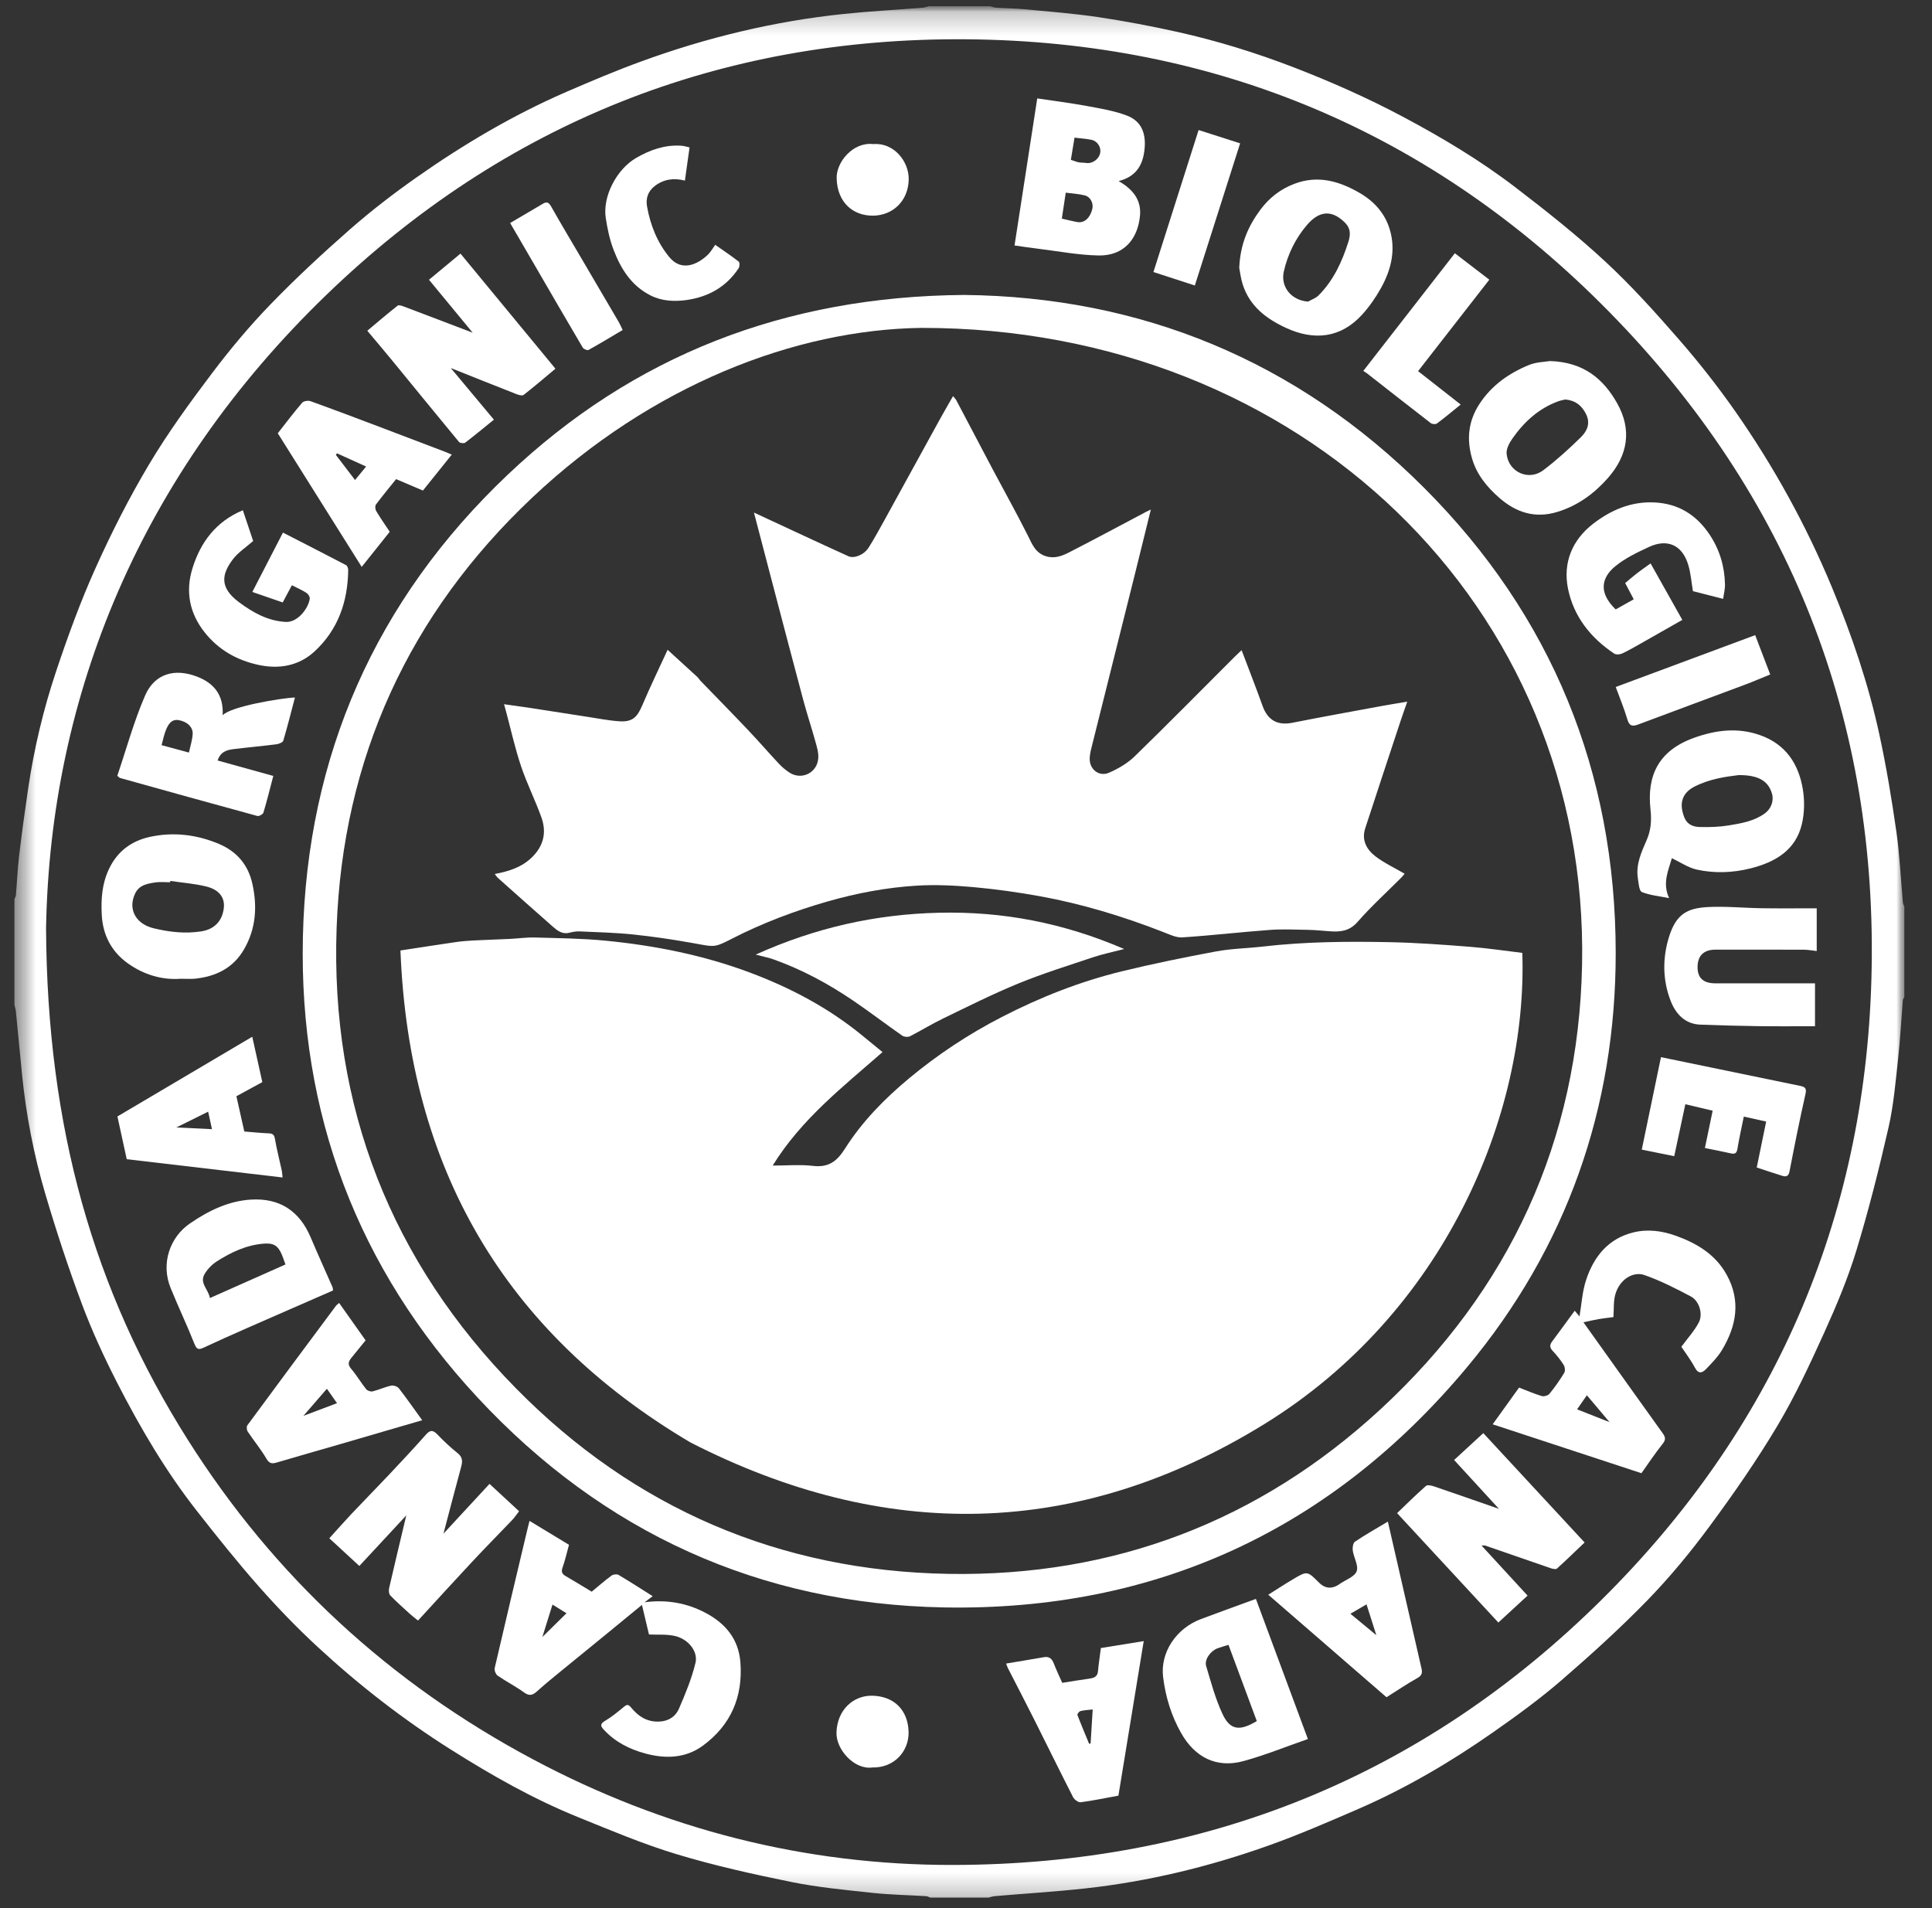 <svg xmlns="http://www.w3.org/2000/svg" fill="none" viewBox="0 0 81 80" height="80" width="81">
<rect x="0" y="0" width="81" height="80" fill="#333333" stroke="none"/>
<g clip-path="url(#clip0_4087_8691)">
<mask height="80" width="81" y="0" x="0" maskUnits="userSpaceOnUse" style="mask-type:luminance" id="mask0_4087_8691">
<path fill="white" d="M80.25 0H0.25V80H80.25V0Z"></path>
</mask>
<g mask="url(#mask0_4087_8691)">
<mask height="80" width="81" y="0" x="0" maskUnits="userSpaceOnUse" style="mask-type:luminance" id="mask1_4087_8691">
<path fill="white" d="M80.25 0H0.25V80H80.25V0Z"></path>
</mask>
<g mask="url(#mask1_4087_8691)">
<mask height="80" width="81" y="0" x="0" maskUnits="userSpaceOnUse" style="mask-type:luminance" id="mask2_4087_8691">
<path fill="white" d="M80.25 0.261H0.25V79.739H80.25V0.261Z"></path>
</mask>
<g mask="url(#mask2_4087_8691)">
<path fill="white" d="M0.605 42.127C0.605 40.65 0.605 39.173 0.605 37.697C0.626 37.643 0.662 37.59 0.666 37.534C0.713 36.986 0.736 36.437 0.8 35.892C0.913 34.943 1.042 33.995 1.182 33.05C1.43 31.381 1.819 29.742 2.353 28.145C2.843 26.681 3.373 25.222 4.007 23.814C4.676 22.326 5.419 20.862 6.254 19.462C7.041 18.142 7.952 16.891 8.879 15.662C9.64 14.653 10.456 13.675 11.334 12.768C12.398 11.668 13.524 10.624 14.674 9.615C15.55 8.847 16.478 8.132 17.43 7.461C19.422 6.059 21.514 4.82 23.753 3.849C24.788 3.401 25.829 2.959 26.889 2.574C29.632 1.573 32.455 0.89 35.362 0.586C36.465 0.471 37.574 0.412 38.679 0.324C38.767 0.317 38.852 0.283 38.938 0.261C39.794 0.261 40.651 0.261 41.507 0.261C41.593 0.283 41.678 0.318 41.765 0.323C42.178 0.349 42.593 0.353 43.005 0.392C44.022 0.49 45.043 0.568 46.053 0.719C47.16 0.885 48.262 1.093 49.355 1.336C51.019 1.707 52.645 2.209 54.238 2.823C55.794 3.424 57.313 4.096 58.787 4.879C60.438 5.756 62.041 6.712 63.524 7.847C64.82 8.839 66.106 9.857 67.301 10.965C68.407 11.989 69.421 13.119 70.412 14.257C71.246 15.216 72.035 16.221 72.763 17.263C74.369 19.564 75.719 22.013 76.798 24.607C77.638 26.628 78.342 28.696 78.802 30.835C79.091 32.175 79.315 33.532 79.509 34.89C79.648 35.86 79.689 36.844 79.778 37.822C79.783 37.889 79.818 37.952 79.84 38.017V41.805C79.818 41.849 79.782 41.891 79.778 41.936C79.711 42.758 79.669 43.581 79.578 44.401C79.471 45.361 79.392 46.333 79.177 47.272C78.782 49.002 78.348 50.727 77.831 52.424C77.476 53.59 77.001 54.726 76.497 55.838C75.891 57.174 75.272 58.514 74.522 59.772C73.655 61.228 72.683 62.627 71.675 63.992C70.875 65.076 70.01 66.124 69.072 67.09C67.925 68.269 66.701 69.379 65.456 70.455C64.552 71.236 63.579 71.942 62.599 72.628C60.818 73.874 58.947 74.975 56.95 75.842C55.713 76.379 54.473 76.917 53.204 77.37C50.714 78.259 48.152 78.882 45.52 79.173C44.25 79.312 42.973 79.39 41.7 79.499C41.612 79.507 41.527 79.54 41.441 79.562H39.001C38.947 79.54 38.894 79.503 38.839 79.5C38.088 79.454 37.334 79.442 36.586 79.362C35.448 79.239 34.302 79.133 33.183 78.906C31.567 78.578 29.951 78.218 28.374 77.742C26.968 77.318 25.605 76.74 24.241 76.188C22.36 75.427 20.6 74.426 18.889 73.345C16.901 72.089 15.049 70.65 13.325 69.056C12.464 68.261 11.645 67.413 10.869 66.535C9.964 65.51 9.108 64.438 8.264 63.361C6.952 61.69 5.88 59.864 4.914 57.978C4.367 56.908 3.859 55.809 3.438 54.683C2.868 53.16 2.358 51.61 1.898 50.05C1.415 48.412 1.091 46.734 0.922 45.03C0.835 44.159 0.754 43.289 0.667 42.418C0.657 42.32 0.626 42.224 0.605 42.127ZM1.931 38.92C1.975 47.286 3.926 54.113 7.865 60.351C11.498 66.106 16.356 70.574 22.355 73.768C27.848 76.692 33.744 78.202 39.958 78.191C50.507 78.174 59.66 74.493 67.155 67.065C74.355 59.931 78.179 51.178 78.46 41.039C78.761 30.203 75.05 20.788 67.454 13.063C60.09 5.573 51.011 1.729 40.511 1.647C30.172 1.566 21.139 5.168 13.692 12.355C5.927 19.85 2.1 29.119 1.931 38.92Z"></path>
<path fill="white" d="M40.422 12.366C47.811 12.442 54.356 15.1 59.711 20.458C65.059 25.81 67.731 32.38 67.739 39.929C67.747 46.435 65.691 52.31 61.504 57.325C55.807 64.148 48.434 67.556 39.562 67.393C31.854 67.251 25.279 64.249 20.027 58.598C14.99 53.179 12.533 46.675 12.699 39.286C12.871 31.678 15.754 25.155 21.276 19.913C26.559 14.898 32.924 12.426 40.422 12.366ZM38.637 13.747C33.35 13.816 27.323 16.137 22.315 20.862C17.147 25.737 14.366 31.804 14.113 38.904C13.845 46.383 16.395 52.887 21.641 58.217C26.596 63.25 32.712 65.868 39.772 65.987C46.686 66.104 52.785 63.787 57.874 59.09C63.294 54.086 66.183 47.816 66.329 40.447C66.628 25.427 54.55 13.739 38.637 13.747Z"></path>
<path fill="white" d="M27.209 68.53C27.119 68.15 27.021 67.737 26.914 67.287C26.407 67.704 25.928 68.098 25.448 68.49C24.779 69.036 24.109 69.58 23.442 70.127C23.14 70.375 22.836 70.621 22.547 70.883C22.366 71.047 22.224 71.142 21.979 70.963C21.623 70.705 21.228 70.504 20.866 70.255C20.786 70.199 20.718 70.031 20.74 69.937C21.189 67.992 21.653 66.051 22.114 64.109C22.139 64.008 22.165 63.907 22.2 63.765C22.761 64.105 23.308 64.437 23.855 64.768C23.764 65.1 23.693 65.417 23.586 65.72C23.523 65.896 23.56 65.989 23.712 66.077C24.074 66.287 24.43 66.507 24.807 66.734C25.086 66.504 25.354 66.269 25.64 66.058C25.709 66.006 25.861 65.989 25.931 66.029C26.398 66.305 26.854 66.601 27.364 66.922C27.239 67.016 27.132 67.096 27.026 67.177C27.942 67.057 28.791 67.202 29.588 67.626C30.418 68.067 30.965 68.72 31.041 69.692C31.154 71.144 30.638 72.334 29.465 73.192C28.741 73.721 27.899 73.748 27.052 73.517C26.394 73.339 25.8 73.04 25.325 72.531C25.172 72.368 25.147 72.28 25.369 72.148C25.648 71.983 25.902 71.774 26.152 71.566C26.288 71.453 26.345 71.451 26.469 71.602C26.749 71.943 27.096 72.182 27.576 72.181C27.999 72.181 28.314 71.988 28.467 71.635C28.737 71.015 28.997 70.38 29.157 69.726C29.276 69.246 28.868 68.729 28.309 68.594C27.963 68.51 27.588 68.546 27.21 68.528L27.209 68.53ZM23.163 67.274C23.02 67.734 22.885 68.167 22.739 68.634C23.1 68.279 23.425 67.959 23.75 67.638C23.58 67.533 23.396 67.418 23.163 67.274Z"></path>
<path fill="white" d="M66.385 55.437C67.079 56.41 67.741 57.339 68.404 58.267C68.836 58.873 69.269 59.477 69.703 60.082C69.808 60.229 69.861 60.344 69.715 60.525C69.395 60.924 69.113 61.353 68.818 61.766C66.753 61.087 64.693 60.41 62.581 59.716C62.972 59.174 63.33 58.676 63.688 58.176C64.015 58.303 64.322 58.437 64.64 58.532C64.733 58.559 64.902 58.509 64.963 58.435C65.188 58.16 65.394 57.866 65.579 57.563C65.627 57.484 65.615 57.319 65.563 57.236C65.43 57.024 65.272 56.823 65.1 56.641C64.969 56.501 64.964 56.39 65.074 56.242C65.388 55.822 65.695 55.399 66.02 54.955C66.102 55.051 66.177 55.141 66.222 55.192C66.307 54.698 66.335 54.158 66.499 53.662C66.82 52.691 67.418 51.936 68.469 51.673C69.082 51.52 69.686 51.602 70.28 51.818C71.163 52.138 71.93 52.604 72.395 53.452C72.993 54.539 72.801 55.592 72.196 56.6C72.019 56.895 71.768 57.149 71.527 57.4C71.376 57.557 71.212 57.627 71.061 57.343C70.886 57.013 70.654 56.712 70.492 56.466C70.764 56.095 71.044 55.793 71.226 55.441C71.407 55.088 71.239 54.542 70.893 54.358C70.259 54.022 69.612 53.691 68.937 53.456C68.483 53.299 67.899 53.625 67.718 54.288C67.641 54.572 67.667 54.883 67.644 55.222C67.481 55.244 67.263 55.265 67.048 55.301C66.839 55.337 66.631 55.386 66.385 55.439V55.437ZM66.12 59.089C66.581 59.27 66.996 59.434 67.481 59.625C67.131 59.21 66.834 58.858 66.53 58.498C66.389 58.702 66.263 58.884 66.12 59.089Z"></path>
<path fill="white" d="M70.093 35.98C69.954 36.483 69.685 37.017 69.978 37.655C69.555 37.569 69.172 37.539 68.835 37.399C68.72 37.351 68.701 37.032 68.669 36.832C68.577 36.251 68.809 35.741 69.035 35.227C69.215 34.818 69.25 34.405 69.198 33.942C69.042 32.53 69.521 31.475 71.02 30.935C71.933 30.607 72.853 30.49 73.791 30.822C74.865 31.201 75.41 32.028 75.585 33.093C75.663 33.569 75.655 34.091 75.543 34.557C75.28 35.655 74.42 36.147 73.404 36.405C72.658 36.594 71.891 36.624 71.142 36.46C70.778 36.38 70.445 36.147 70.093 35.98ZM72.903 32.496C72.344 32.562 71.66 32.661 71.034 32.984C70.614 33.202 70.432 33.547 70.536 34.01C70.619 34.381 70.763 34.663 71.279 34.674C71.682 34.683 72.093 34.671 72.489 34.605C73.011 34.518 73.541 34.43 73.991 34.103C74.253 33.912 74.381 33.581 74.29 33.271C74.135 32.745 73.73 32.496 72.903 32.496Z"></path>
<path fill="white" d="M17.985 11.729C18.42 11.368 18.848 11.013 19.306 10.633C20.633 12.242 21.952 13.839 23.287 15.458C22.833 15.837 22.401 16.209 21.952 16.558C21.893 16.604 21.74 16.558 21.645 16.521C20.742 16.167 19.842 15.806 18.898 15.429C19.507 16.158 20.095 16.862 20.707 17.595C20.31 17.916 19.914 18.246 19.505 18.558C19.453 18.598 19.288 18.581 19.246 18.532C18.292 17.38 17.349 16.22 16.401 15.064C16.08 14.673 15.752 14.289 15.399 13.867C15.832 13.505 16.245 13.15 16.672 12.814C16.72 12.776 16.851 12.821 16.934 12.853C17.879 13.209 18.822 13.57 19.818 13.95C19.196 13.196 18.608 12.484 17.985 11.729Z"></path>
<path fill="white" d="M15.065 65.655C14.63 65.254 14.226 64.881 13.807 64.495C14.127 64.142 14.426 63.801 14.738 63.47C15.257 62.92 15.789 62.382 16.308 61.831C16.833 61.275 17.355 60.715 17.862 60.143C18.049 59.931 18.17 59.966 18.348 60.152C18.611 60.428 18.892 60.691 19.191 60.929C19.402 61.098 19.395 61.276 19.334 61.501C19.083 62.427 18.842 63.354 18.593 64.3C19.241 63.599 19.881 62.908 20.523 62.214C20.947 62.605 21.344 62.974 21.763 63.361C21.658 63.496 21.578 63.619 21.479 63.723C20.92 64.31 20.349 64.885 19.797 65.477C19.043 66.283 18.301 67.101 17.526 67.944C17.412 67.852 17.298 67.768 17.195 67.674C16.912 67.416 16.625 67.163 16.36 66.888C16.301 66.826 16.293 66.678 16.315 66.581C16.546 65.575 16.788 64.571 17.034 63.534C16.373 64.246 15.73 64.94 15.066 65.655H15.065Z"></path>
<path fill="white" d="M62.115 64.8C62.768 65.511 63.399 66.197 64.044 66.898C63.645 67.266 63.246 67.633 62.819 68.027C61.406 66.501 59.996 64.978 58.573 63.44C58.978 63.052 59.37 62.664 59.783 62.3C59.843 62.246 60.012 62.282 60.116 62.317C61.005 62.619 61.89 62.93 62.844 63.261C62.194 62.554 61.586 61.891 60.964 61.212C61.364 60.844 61.763 60.476 62.188 60.086C63.6 61.61 65.011 63.134 66.435 64.671C66.046 65.041 65.667 65.411 65.275 65.765C65.23 65.805 65.102 65.778 65.022 65.752C64.104 65.437 63.188 65.117 62.27 64.801C62.233 64.788 62.188 64.8 62.115 64.8Z"></path>
<path fill="white" d="M46.902 7.593C47.524 7.953 47.856 8.404 47.794 9.05C47.7 10.029 47.112 10.73 46.06 10.711C45.191 10.695 44.327 10.525 43.46 10.42C43.152 10.383 42.845 10.335 42.535 10.291C42.858 8.2 43.172 6.164 43.487 4.126C44.202 4.234 44.876 4.317 45.543 4.44C46.116 4.546 46.702 4.64 47.242 4.844C47.983 5.123 48.064 5.799 47.964 6.416C47.87 6.992 47.576 7.422 46.902 7.591V7.593ZM44.518 9.166C44.752 9.218 44.962 9.275 45.175 9.311C45.461 9.358 45.7 9.142 45.794 8.769C45.855 8.527 45.724 8.253 45.475 8.191C45.217 8.127 44.946 8.113 44.682 8.078C44.624 8.463 44.574 8.793 44.518 9.166ZM45.05 5.771C44.996 6.097 44.946 6.4 44.896 6.7C45.024 6.742 45.12 6.784 45.219 6.804C45.322 6.825 45.431 6.816 45.535 6.832C45.794 6.874 46.072 6.68 46.126 6.412C46.173 6.179 46.014 5.917 45.765 5.863C45.542 5.815 45.312 5.804 45.05 5.771Z"></path>
<path fill="white" d="M51.956 11.231C51.997 10.246 52.325 9.492 52.837 8.8C53.212 8.294 53.679 7.93 54.269 7.706C55.252 7.333 56.144 7.592 56.998 8.086C57.599 8.433 58.053 8.926 58.261 9.601C58.53 10.477 58.327 11.305 57.899 12.076C57.682 12.468 57.419 12.845 57.12 13.178C56.216 14.184 55.084 14.29 53.91 13.745C53.084 13.362 52.389 12.833 52.099 11.919C52.017 11.662 51.988 11.389 51.956 11.231ZM54.841 12.645C54.989 12.56 55.165 12.503 55.281 12.386C55.909 11.755 56.269 10.97 56.533 10.133C56.626 9.842 56.628 9.577 56.4 9.347C55.79 8.73 55.26 8.891 54.795 9.433C54.318 9.991 53.992 10.65 53.825 11.38C53.679 12.022 54.135 12.595 54.841 12.645Z"></path>
<path fill="white" d="M64.981 15.138C66.383 15.178 67.223 15.878 67.803 16.913C68.422 18.016 68.257 19.085 67.408 20.047C66.828 20.703 66.147 21.199 65.3 21.46C64.365 21.749 63.565 21.492 62.856 20.87C62.344 20.42 61.915 19.903 61.718 19.229C61.483 18.421 61.555 17.661 62.025 16.939C62.535 16.157 63.258 15.65 64.097 15.305C64.408 15.176 64.771 15.174 64.981 15.138ZM65.626 16.749C65.547 16.769 65.434 16.787 65.327 16.826C64.506 17.128 63.894 17.691 63.404 18.393C63.278 18.575 63.146 18.821 63.165 19.024C63.238 19.792 64.09 20.18 64.703 19.715C65.258 19.295 65.778 18.823 66.275 18.335C66.535 18.081 66.696 17.75 66.49 17.35C66.311 17.003 66.06 16.79 65.626 16.749Z"></path>
<path fill="white" d="M7.571 41.036C6.809 41.094 6.04 40.875 5.36 40.39C4.668 39.896 4.309 39.197 4.266 38.351C4.233 37.696 4.274 37.058 4.567 36.438C4.926 35.676 5.53 35.248 6.304 35.083C7.281 34.875 8.252 34.991 9.178 35.382C9.924 35.697 10.402 36.253 10.579 37.046C10.793 38 10.733 38.929 10.236 39.794C9.779 40.591 9.046 40.945 8.162 41.034C7.993 41.05 7.821 41.036 7.571 41.036ZM7.14 36.935C7.138 36.954 7.134 36.972 7.132 36.99C6.929 36.99 6.723 36.968 6.524 36.995C5.991 37.067 5.753 37.191 5.613 37.587C5.396 38.2 5.744 38.749 6.437 38.918C7.095 39.078 7.753 39.154 8.432 39.05C8.977 38.966 9.326 38.626 9.385 38.053C9.429 37.627 9.183 37.294 8.631 37.163C8.144 37.046 7.638 37.008 7.14 36.935Z"></path>
<path fill="white" d="M9.337 29.989C9.654 29.621 11.802 29.264 12.366 29.244C12.205 29.855 12.054 30.458 11.877 31.052C11.855 31.127 11.692 31.192 11.588 31.205C10.992 31.281 10.395 31.334 9.799 31.407C9.513 31.441 9.243 31.518 9.124 31.885C9.904 32.101 10.671 32.314 11.458 32.532C11.323 33.047 11.197 33.562 11.045 34.069C11.024 34.138 10.862 34.23 10.792 34.211C8.868 33.688 6.947 33.152 5.026 32.616C5.008 32.611 4.994 32.591 4.918 32.526C5.293 31.419 5.61 30.256 6.083 29.161C6.48 28.245 7.323 28.004 8.267 28.371C8.982 28.649 9.379 29.143 9.335 29.989H9.337ZM7.922 31.552C7.98 31.276 8.063 31.028 8.078 30.776C8.096 30.483 7.838 30.246 7.482 30.191C7.193 30.146 7.063 30.362 6.971 30.573C6.878 30.786 6.837 31.021 6.774 31.242C7.151 31.344 7.503 31.439 7.922 31.552Z"></path>
<path fill="white" d="M13.963 54.105C12.755 54.634 11.557 55.153 10.362 55.679C9.749 55.949 9.138 56.222 8.531 56.505C8.317 56.605 8.241 56.57 8.148 56.334C7.837 55.548 7.47 54.783 7.152 53.998C6.73 52.956 7.138 51.864 7.952 51.303C8.735 50.764 9.575 50.352 10.521 50.295C11.733 50.222 12.558 50.776 13.024 51.877C13.322 52.58 13.638 53.275 13.944 53.973C13.956 54.001 13.953 54.035 13.962 54.105L13.963 54.105ZM11.968 53.015C11.912 52.863 11.871 52.734 11.819 52.61C11.654 52.217 11.468 52.108 11.051 52.142C10.322 52.201 9.682 52.506 9.081 52.891C8.88 53.021 8.693 53.216 8.574 53.423C8.356 53.802 8.744 54.063 8.799 54.423C9.882 53.941 10.927 53.477 11.968 53.015Z"></path>
<path fill="white" d="M10.182 21.393C10.339 21.86 10.484 22.293 10.614 22.682C10.31 22.951 9.98 23.162 9.759 23.455C9.312 24.053 9.171 24.616 10.018 25.247C10.605 25.683 11.227 26.035 11.983 26.075C12.485 26.102 12.938 25.496 12.987 25.096C12.996 25.021 12.919 24.902 12.848 24.857C12.663 24.738 12.459 24.65 12.237 24.537C12.112 24.772 11.986 25.007 11.853 25.258C11.429 25.112 11.02 24.971 10.579 24.819C11.018 23.968 11.435 23.16 11.863 22.33C12.759 22.79 13.634 23.236 14.506 23.692C14.559 23.72 14.598 23.825 14.598 23.893C14.585 25.224 14.171 26.409 13.181 27.318C12.522 27.922 11.693 28.066 10.823 27.874C9.928 27.677 9.171 27.252 8.586 26.52C7.936 25.705 7.771 24.789 8.069 23.827C8.406 22.739 9.051 21.864 10.182 21.393Z"></path>
<path fill="white" d="M52.654 67.036C53.38 68.995 54.102 70.94 54.834 72.911C53.912 73.232 53.039 73.588 52.137 73.835C51.01 74.144 50.101 73.688 49.52 72.662C49.105 71.929 48.867 71.144 48.764 70.317C48.636 69.29 49.305 68.274 50.349 67.882C51.101 67.6 51.858 67.327 52.654 67.036ZM51.505 68.963C51.319 69.022 51.178 69.058 51.042 69.109C50.749 69.221 50.489 69.581 50.568 69.849C50.77 70.525 50.954 71.216 51.25 71.853C51.581 72.568 51.995 72.573 52.692 72.159C52.299 71.1 51.904 70.037 51.505 68.963Z"></path>
<path fill="white" d="M72.245 25.109C71.797 24.995 71.365 24.884 70.977 24.785C70.91 24.392 70.885 24.021 70.778 23.673C70.526 22.851 69.908 22.571 69.128 22.934C68.637 23.163 68.132 23.404 67.719 23.743C67.163 24.2 66.985 24.826 67.738 25.551C67.979 25.416 68.229 25.275 68.495 25.126C68.375 24.898 68.264 24.688 68.136 24.446C68.304 24.306 68.468 24.162 68.641 24.028C68.814 23.894 68.996 23.771 69.202 23.622C69.643 24.407 70.082 25.188 70.532 25.99C69.951 26.32 69.381 26.647 68.808 26.97C68.543 27.119 68.28 27.273 68.004 27.401C67.912 27.444 67.751 27.454 67.674 27.402C66.684 26.741 65.973 25.842 65.738 24.675C65.52 23.584 65.92 22.63 66.802 21.952C67.537 21.388 68.371 21.024 69.337 21.064C70.366 21.107 71.129 21.586 71.688 22.432C72.104 23.063 72.305 23.759 72.321 24.507C72.325 24.704 72.271 24.901 72.243 25.108L72.245 25.109Z"></path>
<path fill="white" d="M76.167 38.082V39.873C75.981 39.853 75.808 39.819 75.636 39.818C74.395 39.813 73.155 39.815 71.915 39.816C71.43 39.816 71.172 40.072 71.171 40.546C71.169 41.005 71.413 41.227 71.922 41.228C73.306 41.229 74.691 41.228 76.095 41.228V43.026C75.299 43.026 74.51 43.034 73.722 43.023C72.913 43.013 72.104 42.989 71.296 42.96C70.639 42.937 70.254 42.505 70.043 41.963C69.704 41.095 69.698 40.171 69.971 39.291C70.269 38.328 70.73 38.077 71.598 38.03C72.35 37.99 73.108 38.068 73.863 38.079C74.62 38.09 75.378 38.082 76.167 38.082Z"></path>
<path fill="white" d="M11.646 18.165C11.984 17.736 12.312 17.3 12.667 16.886C12.729 16.814 12.918 16.784 13.019 16.82C14.049 17.192 15.074 17.58 16.099 17.968C16.959 18.292 17.816 18.621 18.675 18.948C18.751 18.977 18.826 19.012 18.941 19.06C18.525 19.577 18.127 20.074 17.731 20.567C17.351 20.405 17.006 20.258 16.607 20.088C16.331 20.432 16.037 20.785 15.762 21.153C15.718 21.211 15.73 21.354 15.772 21.425C15.948 21.72 16.146 22.003 16.34 22.295C15.963 22.767 15.59 23.235 15.165 23.768C13.979 21.879 12.815 20.026 11.646 18.165ZM14.126 19.006C14.111 19.029 14.096 19.051 14.082 19.073C14.345 19.417 14.608 19.761 14.885 20.125C15.053 19.919 15.199 19.743 15.35 19.56C14.937 19.374 14.531 19.189 14.126 19.006Z"></path>
<path fill="white" d="M15.328 56.196C15.123 56.448 14.932 56.685 14.739 56.921C14.616 57.071 14.558 57.2 14.72 57.387C14.951 57.655 15.131 57.968 15.353 58.245C15.403 58.309 15.543 58.355 15.623 58.335C15.885 58.27 16.136 58.152 16.399 58.095C16.497 58.073 16.661 58.129 16.722 58.206C17.056 58.636 17.366 59.083 17.701 59.545C16.535 59.885 15.389 60.221 14.242 60.554C13.371 60.807 12.497 61.053 11.627 61.311C11.429 61.37 11.304 61.387 11.172 61.161C10.941 60.764 10.643 60.407 10.387 60.023C10.343 59.958 10.328 59.815 10.37 59.759C11.6 58.087 12.84 56.42 14.08 54.755C14.111 54.714 14.156 54.683 14.218 54.628C14.585 55.148 14.946 55.657 15.328 56.196ZM13.705 58.226C13.382 58.598 13.075 58.952 12.72 59.362C13.225 59.171 13.657 59.008 14.129 58.83C13.981 58.619 13.848 58.429 13.705 58.226Z"></path>
<path fill="white" d="M10.576 43.466C10.724 44.132 10.861 44.749 10.998 45.369C10.64 45.564 10.291 45.754 9.911 45.961C10.019 46.44 10.13 46.936 10.243 47.44C10.59 47.467 10.927 47.503 11.264 47.517C11.432 47.524 11.497 47.571 11.527 47.752C11.603 48.194 11.717 48.63 11.812 49.07C11.831 49.16 11.834 49.253 11.847 49.367C9.66 49.111 7.502 48.858 5.313 48.601C5.187 48.022 5.058 47.433 4.923 46.809C6.791 45.704 8.663 44.597 10.577 43.466H10.576ZM7.393 47.27C7.939 47.296 8.405 47.318 8.887 47.342C8.826 47.062 8.778 46.845 8.727 46.608C8.291 46.824 7.883 47.027 7.393 47.27Z"></path>
<path fill="white" d="M58.187 63.795C58.283 64.213 58.371 64.595 58.458 64.978C58.838 66.638 59.218 68.298 59.598 69.958C59.636 70.124 59.621 70.243 59.436 70.347C58.99 70.597 58.566 70.885 58.13 71.159C56.483 69.731 54.846 68.312 53.172 66.861C53.532 66.636 53.869 66.414 54.215 66.209C54.806 65.859 54.809 65.862 55.301 66.355C55.54 66.594 55.803 66.629 56.093 66.46C56.12 66.444 56.144 66.424 56.171 66.406C56.418 66.234 56.789 66.111 56.878 65.879C56.967 65.645 56.758 65.306 56.715 65.008C56.697 64.888 56.727 64.69 56.809 64.636C57.241 64.345 57.697 64.089 58.187 63.795ZM56.617 67.659C57.038 68.008 57.411 68.317 57.703 68.557C57.594 68.219 57.448 67.759 57.292 67.265C57.084 67.386 56.907 67.489 56.617 67.659Z"></path>
<path fill="white" d="M42.182 69.747C42.735 69.654 43.25 69.571 43.764 69.48C43.995 69.438 44.106 69.548 44.184 69.751C44.289 70.023 44.416 70.287 44.534 70.555C44.92 70.495 45.288 70.432 45.659 70.381C45.856 70.354 46.014 70.308 46.034 70.065C46.061 69.761 46.109 69.46 46.155 69.096C46.711 69.006 47.293 68.912 47.951 68.806C47.591 71.003 47.24 73.145 46.89 75.285C46.358 75.382 45.837 75.492 45.31 75.562C45.212 75.575 45.042 75.452 44.99 75.35C44.439 74.274 43.91 73.188 43.367 72.109C43.004 71.386 42.631 70.67 42.263 69.951C42.239 69.906 42.225 69.857 42.182 69.747ZM45.661 73.108C45.682 73.106 45.703 73.102 45.724 73.1C45.753 72.626 45.783 72.151 45.812 71.671C45.605 71.696 45.447 71.701 45.298 71.74C45.243 71.754 45.158 71.865 45.171 71.901C45.325 72.307 45.496 72.706 45.661 73.108Z"></path>
<path fill="white" d="M70.659 46.296C70.502 47.031 70.35 47.743 70.193 48.475C69.746 48.385 69.312 48.296 68.832 48.199C69.102 46.898 69.369 45.614 69.637 44.323C71.602 44.729 73.543 45.13 75.485 45.53C75.685 45.571 75.749 45.636 75.695 45.874C75.452 46.944 75.237 48.021 75.029 49.099C74.99 49.307 74.9 49.352 74.728 49.299C74.381 49.192 74.036 49.076 73.652 48.95C73.782 48.318 73.911 47.686 74.047 47.023C73.755 46.958 73.454 46.891 73.11 46.815C73.02 47.261 72.919 47.705 72.845 48.154C72.815 48.337 72.753 48.399 72.571 48.358C72.225 48.28 71.876 48.213 71.479 48.132C71.584 47.628 71.689 47.124 71.804 46.568C71.448 46.483 71.081 46.395 70.659 46.296Z"></path>
<path fill="white" d="M28.91 6.179C28.843 6.658 28.78 7.103 28.715 7.572C28.258 7.453 27.839 7.509 27.463 7.79C27.168 8.009 27.067 8.316 27.128 8.659C27.266 9.442 27.562 10.178 28.066 10.785C28.57 11.394 29.238 11.105 29.686 10.671C29.797 10.564 29.873 10.42 29.986 10.264C30.321 10.499 30.656 10.723 30.973 10.97C31.018 11.005 31.012 11.175 30.969 11.242C30.454 12.031 29.69 12.451 28.785 12.579C28.279 12.649 27.755 12.631 27.266 12.382C26.463 11.972 26.027 11.265 25.723 10.47C25.56 10.045 25.465 9.588 25.396 9.135C25.26 8.227 25.857 7.091 26.674 6.619C27.258 6.282 27.873 6.065 28.557 6.109C28.678 6.116 28.797 6.156 28.908 6.18L28.91 6.179Z"></path>
<path fill="white" d="M62.44 11.726C61.449 12.998 60.46 14.268 59.454 15.561C60.057 16.033 60.639 16.49 61.24 16.961C60.897 17.239 60.577 17.508 60.243 17.757C60.189 17.797 60.046 17.785 59.988 17.741C59.089 17.048 58.198 16.346 57.304 15.647C57.264 15.616 57.219 15.592 57.157 15.551C58.431 13.913 59.7 12.282 60.995 10.618C61.487 10.995 61.949 11.35 62.44 11.726Z"></path>
<path fill="white" d="M21.388 9.35C21.872 9.065 22.315 8.807 22.756 8.545C22.917 8.448 23.004 8.477 23.103 8.651C23.515 9.381 23.945 10.098 24.369 10.821C24.894 11.715 25.419 12.608 25.943 13.504C26 13.602 26.044 13.71 26.105 13.835C25.626 14.119 25.154 14.406 24.671 14.674C24.623 14.7 24.468 14.636 24.431 14.573C23.729 13.383 23.037 12.186 22.343 10.991C22.028 10.449 21.713 9.908 21.388 9.35Z"></path>
<path fill="white" d="M50.252 5.452C50.846 5.643 51.401 5.821 51.993 6.01C51.36 7.996 50.731 9.97 50.094 11.97C49.502 11.777 48.941 11.595 48.358 11.405C48.993 9.409 49.621 7.435 50.252 5.452Z"></path>
<path fill="white" d="M73.587 26.629C73.796 27.177 74 27.709 74.217 28.278C73.857 28.424 73.517 28.572 73.171 28.702C71.677 29.261 70.179 29.813 68.686 30.374C68.446 30.463 68.311 30.451 68.228 30.162C68.097 29.714 67.914 29.281 67.74 28.803C69.691 28.078 71.621 27.36 73.587 26.629Z"></path>
<path fill="white" d="M36.569 74.104C35.826 74.207 35.048 73.359 35.07 72.638C35.099 71.691 35.772 71.085 36.558 71.095C37.478 71.109 38.07 71.694 38.093 72.612C38.114 73.408 37.505 74.126 36.569 74.104Z"></path>
<path fill="white" d="M36.607 6.041C37.465 5.966 38.115 6.759 38.098 7.53C38.078 8.433 37.425 9.033 36.605 9.042C35.788 9.051 35.108 8.515 35.077 7.482C35.056 6.791 35.768 5.943 36.607 6.041Z"></path>
<path fill="white" d="M16.789 39.85C17.621 39.724 18.357 39.608 19.093 39.501C19.333 39.466 19.576 39.445 19.819 39.432C20.339 39.405 20.859 39.39 21.379 39.365C21.728 39.348 22.078 39.296 22.426 39.306C23.413 39.335 24.403 39.344 25.385 39.439C27.455 39.641 29.487 40.045 31.442 40.777C33.142 41.414 34.73 42.252 36.14 43.407C36.415 43.633 36.691 43.858 37 44.11C35.332 45.575 33.602 46.915 32.395 48.868C33.004 48.868 33.548 48.819 34.079 48.881C34.732 48.957 35.08 48.704 35.43 48.153C36.144 47.026 37.077 46.075 38.11 45.214C39.312 44.214 40.601 43.362 41.987 42.647C43.602 41.813 45.282 41.15 47.045 40.721C48.345 40.405 49.658 40.137 50.973 39.892C51.623 39.77 52.294 39.761 52.954 39.685C54.724 39.48 56.502 39.466 58.277 39.502C59.389 39.525 60.501 39.607 61.61 39.694C62.352 39.751 63.089 39.864 63.824 39.951C64.049 46.749 60.557 55.066 52.978 59.725C45.172 64.524 37.093 64.644 28.944 60.475C21.106 55.837 17.144 48.928 16.789 39.85Z"></path>
<path fill="white" d="M31.608 21.489C32.335 21.828 33.008 22.142 33.682 22.453C34.31 22.744 34.938 23.034 35.568 23.32C35.811 23.43 36.227 23.264 36.422 22.953C36.655 22.582 36.867 22.196 37.079 21.811C37.843 20.424 38.603 19.035 39.367 17.647C39.553 17.309 39.748 16.975 39.956 16.608C40.013 16.678 40.064 16.726 40.095 16.784C40.605 17.749 41.111 18.717 41.622 19.682C42.114 20.609 42.627 21.525 43.097 22.463C43.279 22.825 43.409 23.183 43.849 23.32C44.22 23.436 44.537 23.305 44.838 23.151C45.921 22.596 46.993 22.018 48.069 21.45C48.114 21.426 48.161 21.406 48.25 21.364C48.021 22.293 47.804 23.181 47.582 24.068C46.992 26.43 46.399 28.792 45.809 31.154C45.756 31.367 45.692 31.583 45.686 31.799C45.672 32.256 46.079 32.579 46.495 32.398C46.881 32.229 47.27 32.004 47.569 31.713C48.988 30.333 50.377 28.922 51.777 27.523C51.858 27.442 51.943 27.365 52.055 27.259C52.358 28.063 52.658 28.826 52.935 29.599C53.15 30.2 53.562 30.426 54.188 30.302C55.419 30.058 56.656 29.835 57.891 29.607C58.238 29.543 58.587 29.488 59 29.418C58.899 29.71 58.806 29.968 58.719 30.229C58.224 31.728 57.727 33.226 57.238 34.726C57.075 35.223 57.297 35.621 57.666 35.903C58.035 36.185 58.465 36.384 58.89 36.633C58.862 36.665 58.807 36.737 58.743 36.802C58.132 37.416 57.486 38 56.917 38.652C56.577 39.041 56.195 39.077 55.752 39.045C55.446 39.023 55.14 38.991 54.834 38.985C54.299 38.974 53.762 38.95 53.229 38.989C52.008 39.079 50.792 39.222 49.571 39.301C49.306 39.318 49.023 39.175 48.76 39.073C47.08 38.419 45.362 37.895 43.589 37.574C42.67 37.408 41.741 37.278 40.812 37.194C40.018 37.123 39.212 37.084 38.418 37.133C37.161 37.211 35.921 37.446 34.708 37.792C33.318 38.189 31.968 38.699 30.678 39.361C29.952 39.733 29.953 39.703 29.165 39.561C28.308 39.406 27.446 39.274 26.581 39.183C25.823 39.102 25.058 39.085 24.295 39.05C24.151 39.044 24.002 39.073 23.86 39.108C23.572 39.179 23.371 39.02 23.182 38.855C22.41 38.178 21.643 37.493 20.877 36.81C20.832 36.77 20.801 36.716 20.743 36.644C21.343 36.529 21.88 36.361 22.309 35.937C22.797 35.457 22.921 34.89 22.699 34.271C22.439 33.544 22.087 32.848 21.842 32.116C21.591 31.366 21.42 30.589 21.215 29.825C21.193 29.746 21.171 29.667 21.132 29.525C21.541 29.584 21.911 29.633 22.28 29.689C23.068 29.81 23.855 29.936 24.643 30.056C25.09 30.125 25.535 30.214 25.984 30.242C26.509 30.274 26.716 30.07 26.923 29.582C27.262 28.783 27.642 28.002 27.99 27.244C28.43 27.646 28.837 28.016 29.243 28.389C29.288 28.431 29.318 28.491 29.361 28.536C30.021 29.218 30.687 29.895 31.34 30.584C31.786 31.053 32.21 31.543 32.652 32.016C32.781 32.154 32.929 32.279 33.086 32.384C33.599 32.729 34.27 32.406 34.307 31.781C34.321 31.55 34.247 31.308 34.183 31.079C34.024 30.506 33.836 29.942 33.682 29.367C33.233 27.692 32.796 26.014 32.355 24.337C32.111 23.411 31.869 22.483 31.61 21.491L31.608 21.489Z"></path>
<path fill="white" d="M47.13 39.789C46.645 39.916 46.225 40.001 45.822 40.136C44.774 40.487 43.715 40.817 42.694 41.235C41.619 41.675 40.578 42.2 39.531 42.706C39.06 42.934 38.613 43.212 38.146 43.449C38.063 43.49 37.906 43.476 37.828 43.422C37.141 42.942 36.474 42.433 35.782 41.961C34.741 41.252 33.636 40.655 32.446 40.229C32.23 40.152 32.003 40.108 31.683 40.023C34.178 38.896 36.709 38.329 39.371 38.268C42.042 38.205 44.595 38.694 47.13 39.789Z"></path>
</g>
</g>
</g>
</g>
<defs>
<clipPath id="clip0_4087_8691">
<rect transform="translate(0.25)" fill="white" height="80" width="80"></rect>
</clipPath>
</defs>
</svg>
